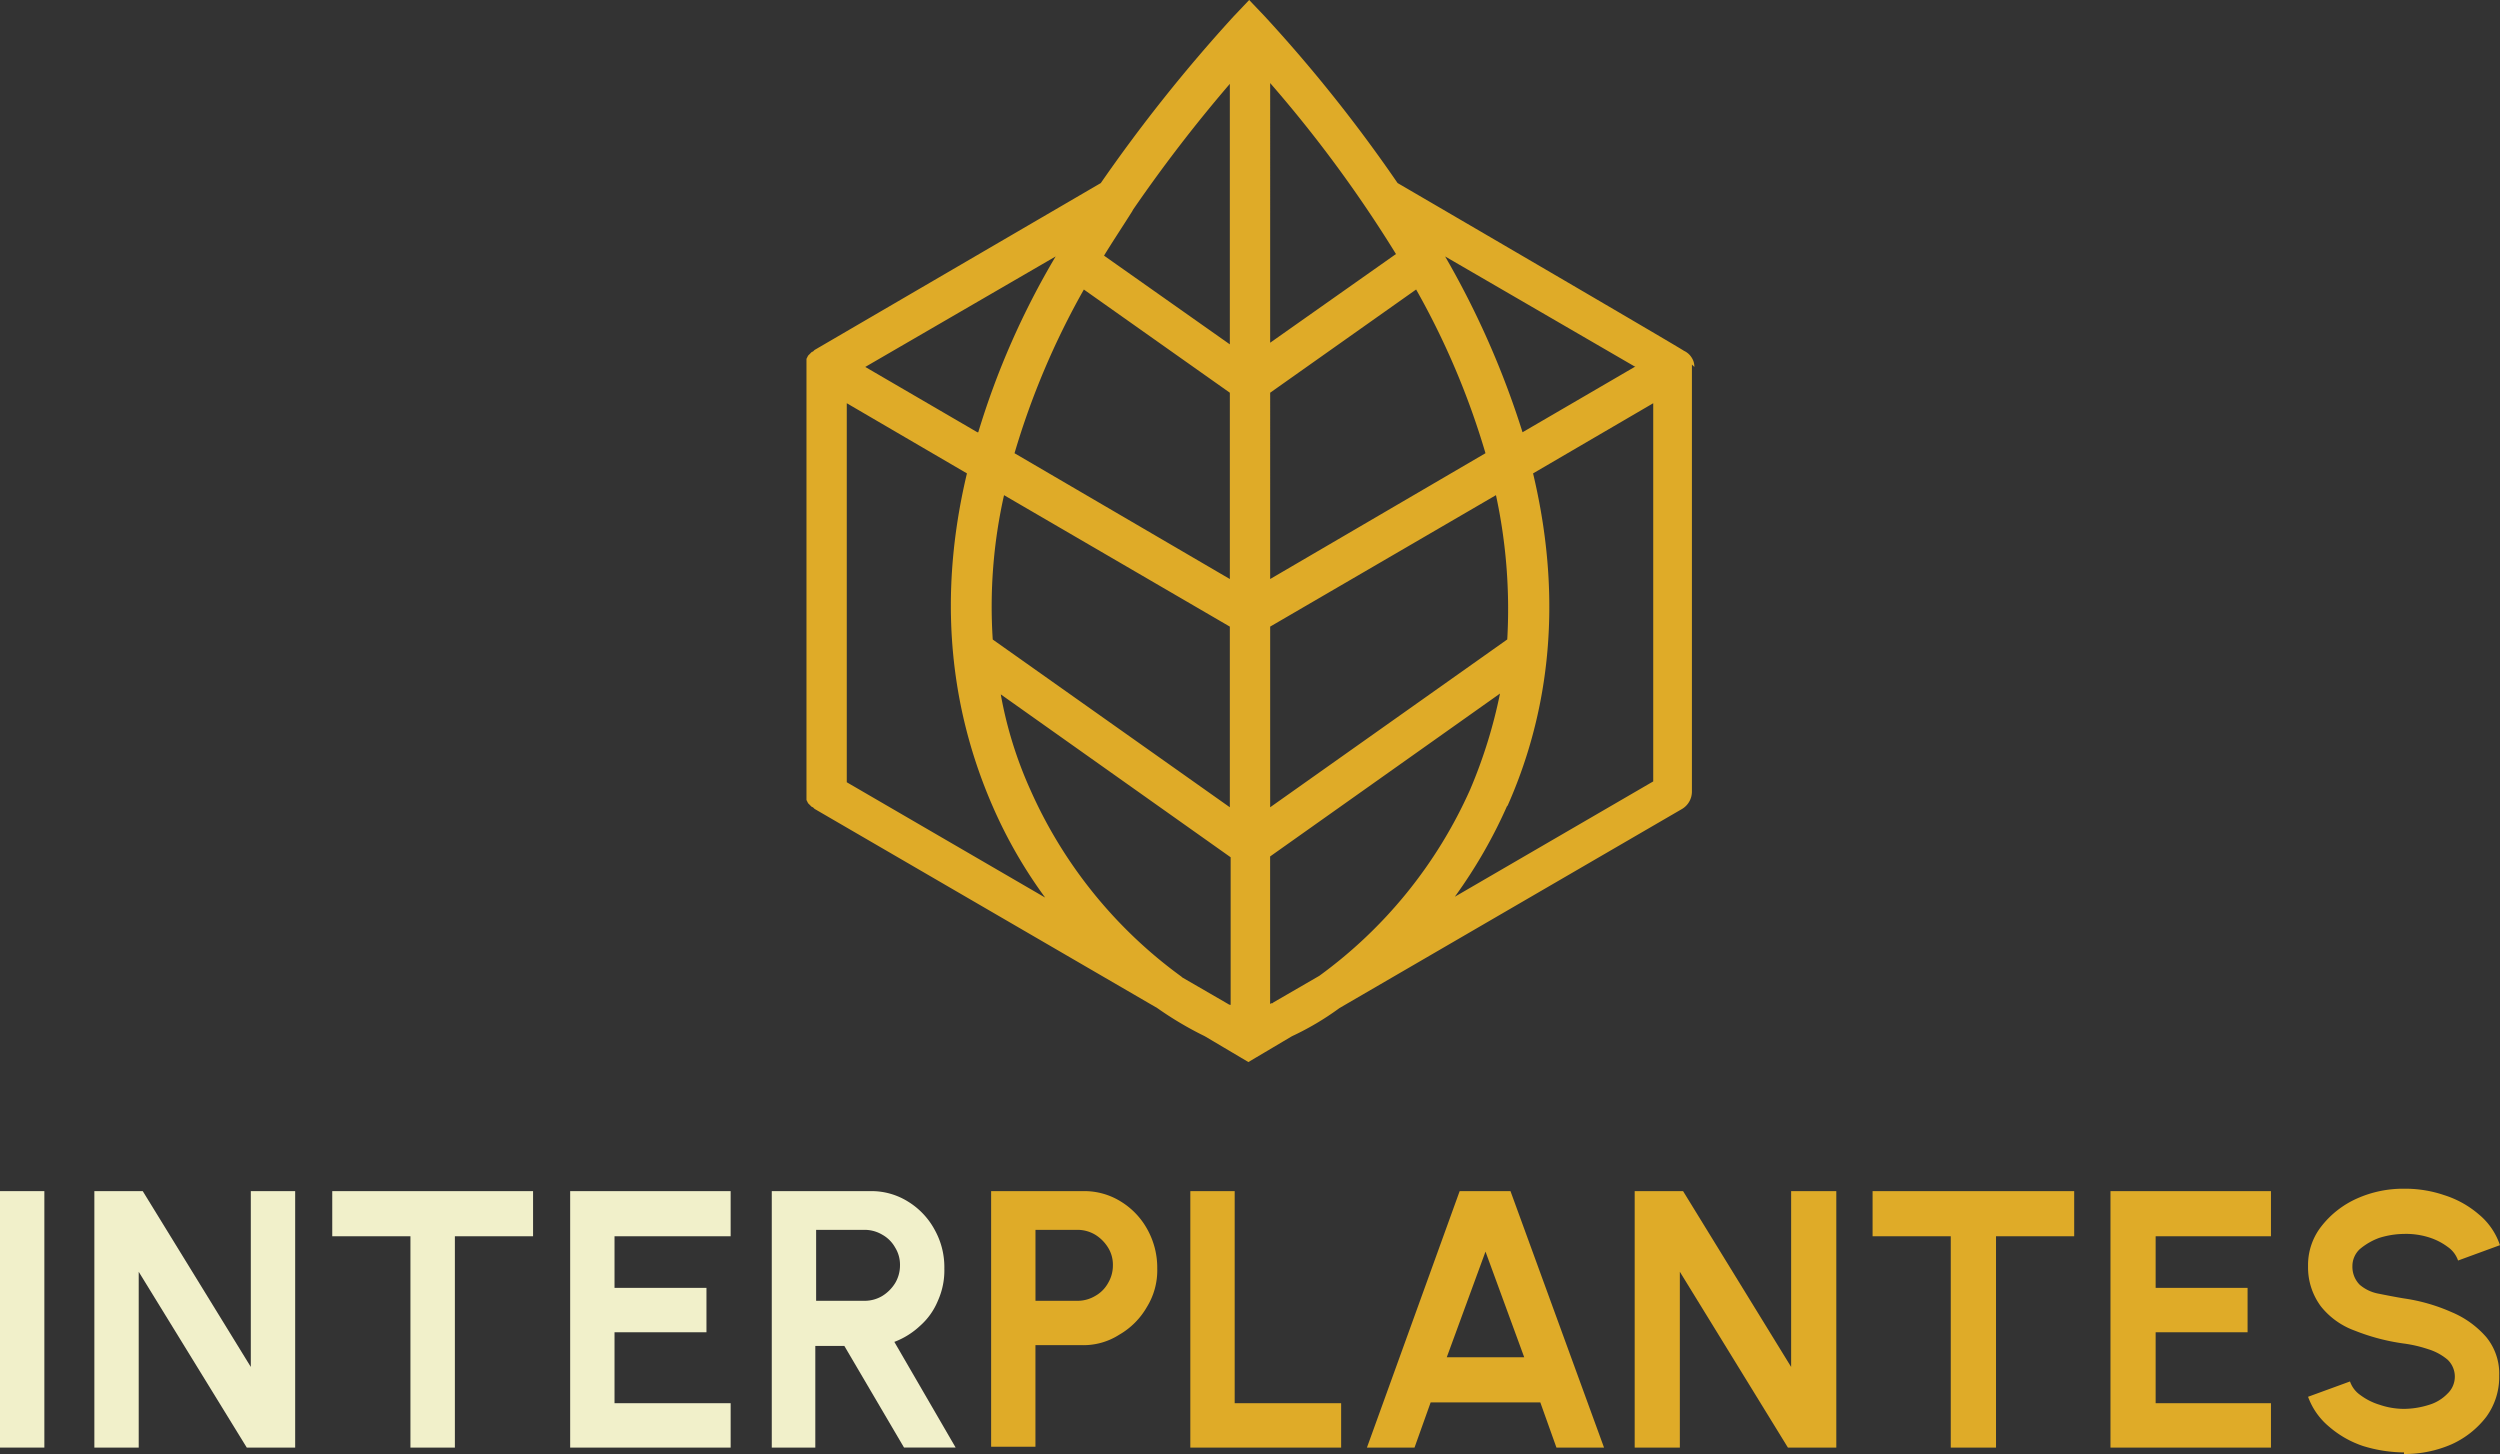 <svg xmlns="http://www.w3.org/2000/svg" width="275" height="159.943" viewBox="0 0 275 159.943">
  <rect x="0" y="0" width="275" height="159.943" fill="#333333" stroke="none"/>
  <g id="Logo_Interplantes_footer" transform="translate(-25 -25)">
    <rect id="Rectangle_49" data-name="Rectangle 49" width="4.879" height="28.21" transform="translate(25 156.024)" fill="#f1f0ca"/>
    <path id="Tracé_36" data-name="Tracé 36" d="M36.7,200.91V172.7h5.323L53.91,192.039V172.7h4.879v28.21H53.466L41.579,181.571V200.91Z" transform="translate(-1.321 -16.676)" fill="#f1f0ca"/>
    <path id="Tracé_37" data-name="Tracé 37" d="M88.289,172.7v4.968h-8.6V200.91H74.8V177.668H66.2V172.7Z" transform="translate(-4.652 -16.676)" fill="#f1f0ca"/>
    <path id="Tracé_38" data-name="Tracé 38" d="M95.7,200.91V172.7h17.653v4.968H100.579v5.677h10.113v4.879H100.579v7.806h12.774v4.879Z" transform="translate(-7.982 -16.676)" fill="#f1f0ca"/>
    <path id="Tracé_39" data-name="Tracé 39" d="M120.689,200.91V172.7h10.823a7.579,7.579,0,0,1,4.169,1.153,8.209,8.209,0,0,1,2.927,3.1,8.429,8.429,0,0,1,1.064,4.258,8.13,8.13,0,0,1-.71,3.548,7.446,7.446,0,0,1-1.952,2.75,8.534,8.534,0,0,1-2.839,1.774l6.742,11.621h-5.677l-6.564-11.177h-3.194V200.91H120.6Zm4.879-16.145h5.323a3.8,3.8,0,0,0,1.952-.532,4.339,4.339,0,0,0,1.419-1.419,3.8,3.8,0,0,0,.532-1.952,3.576,3.576,0,0,0-.532-1.952,3.639,3.639,0,0,0-1.419-1.419,3.8,3.8,0,0,0-1.952-.532h-5.323Z" transform="translate(-10.794 -16.676)" fill="#f1f0ca"/>
    <path id="Tracé_40" data-name="Tracé 40" d="M147.9,200.91V172.7h10.113a7.579,7.579,0,0,1,4.169,1.153,8.209,8.209,0,0,1,2.927,3.1,8.667,8.667,0,0,1,1.064,4.258,7.672,7.672,0,0,1-1.153,4.258A8.2,8.2,0,0,1,162,188.49a7.287,7.287,0,0,1-4.081,1.153h-5.145v11.177H147.9Zm4.879-16.145h4.613a3.8,3.8,0,0,0,1.952-.532,3.639,3.639,0,0,0,1.419-1.419,3.8,3.8,0,0,0,.532-1.952,3.576,3.576,0,0,0-.532-1.952,4.339,4.339,0,0,0-1.419-1.419,3.8,3.8,0,0,0-1.952-.532h-4.613Z" transform="translate(-13.876 -16.676)" fill="#dfab28"/>
    <path id="Tracé_41" data-name="Tracé 41" d="M172.6,200.91V172.7h4.879v23.331h11.71v4.879Z" transform="translate(-16.664 -16.676)" fill="#dfab28"/>
    <path id="Tracé_42" data-name="Tracé 42" d="M204.613,172.7h5.677l10.29,28.21h-5.234l-1.774-4.968H201.508l-1.774,4.968H194.5l10.2-28.21Zm-1.331,18.274H211.8l-4.258-11.621Z" transform="translate(-19.137 -16.676)" fill="#dfab28"/>
    <path id="Tracé_43" data-name="Tracé 43" d="M227.7,200.91V172.7h5.323l11.887,19.339V172.7h4.968v28.21h-5.323l-11.887-19.339V200.91Z" transform="translate(-22.885 -16.676)" fill="#dfab28"/>
    <path id="Tracé_44" data-name="Tracé 44" d="M279.377,172.7v4.968h-8.6V200.91H265.8V177.668h-8.6V172.7Z" transform="translate(-26.216 -16.676)" fill="#dfab28"/>
    <path id="Tracé_45" data-name="Tracé 45" d="M286.7,200.91V172.7h17.653v4.968H291.668v5.677h10.113v4.879H291.668v7.806h12.685v4.879Z" transform="translate(-29.547 -16.676)" fill="#dfab28"/>
    <path id="Tracé_46" data-name="Tracé 46" d="M321.756,201.408a15.553,15.553,0,0,1-4.524-.71,11.042,11.042,0,0,1-3.726-2.129,7.666,7.666,0,0,1-2.306-3.282l4.613-1.685a3.016,3.016,0,0,0,1.153,1.508,6.837,6.837,0,0,0,2.129,1.065,8.363,8.363,0,0,0,2.661.444,9.393,9.393,0,0,0,2.75-.444,4.684,4.684,0,0,0,2.04-1.242,2.573,2.573,0,0,0,0-3.726,6.045,6.045,0,0,0-2.129-1.153,14.44,14.44,0,0,0-2.661-.621,22.928,22.928,0,0,1-5.411-1.419,8.407,8.407,0,0,1-3.726-2.661,7.167,7.167,0,0,1-1.419-4.436,6.879,6.879,0,0,1,1.508-4.435,10.272,10.272,0,0,1,3.9-3.016,12.425,12.425,0,0,1,5.145-1.065,13.284,13.284,0,0,1,4.435.71,10.812,10.812,0,0,1,3.814,2.129,7.432,7.432,0,0,1,2.306,3.371L327.7,180.3a3.016,3.016,0,0,0-1.153-1.508,6.836,6.836,0,0,0-2.129-1.064,8.4,8.4,0,0,0-2.661-.355,9.393,9.393,0,0,0-2.75.444,7.087,7.087,0,0,0-2.129,1.242,2.553,2.553,0,0,0-.8,1.863,2.81,2.81,0,0,0,.8,2.04,4.391,4.391,0,0,0,2.04.976c.887.177,1.774.355,2.839.532a19.868,19.868,0,0,1,5.234,1.508,10.315,10.315,0,0,1,3.815,2.75,6.337,6.337,0,0,1,1.419,4.258A7.419,7.419,0,0,1,330.8,197.5a9.965,9.965,0,0,1-3.815,3.016,12.841,12.841,0,0,1-5.234,1.065" transform="translate(-32.313 -16.642)" fill="#dfab28"/>
    <path id="Tracé_47" data-name="Tracé 47" d="M222.669,65.363h0a1.788,1.788,0,0,0-.266-.976,1.942,1.942,0,0,0-.887-.8h0c0-.089-31.492-18.452-31.492-18.452a163.2,163.2,0,0,0-14.637-18.363L173.7,25l-1.685,1.774a173.916,173.916,0,0,0-14.637,18.363L125.887,63.5h0l-.177.177a.275.275,0,0,0-.177.089l-.177.177-.177.177a11531.556,11531.556,0,0,0-.177.355v.8h0V112.2h0v.8a11531.556,11531.556,0,0,0,.177.355l.177.177.177.177a.31.31,0,0,0,.177.089l.177.177h0l37.7,21.911a38.254,38.254,0,0,0,5.234,3.1l4.79,2.839,4.79-2.839a30.929,30.929,0,0,0,5.234-3.1l37.7-21.911a2.226,2.226,0,0,0,1.065-1.952h0V65.1Zm-46.4,69.992a.326.326,0,0,0-.266.089V119.21L201.29,101.29a54.707,54.707,0,0,1-3.282,10.556,50.971,50.971,0,0,1-16.589,20.492l-5.056,2.927Zm-10.024-2.927a50.868,50.868,0,0,1-16.589-20.492,44.646,44.646,0,0,1-3.282-10.556L171.661,119.3v16.234a.438.438,0,0,1-.266-.089l-5.056-2.927ZM129.435,69.355l13.218,7.718c-3.637,15.258-1.153,27.5,2.839,36.637a51.991,51.991,0,0,0,5.766,10.024l-21.823-12.686v-41.6Zm31.492-21.29a161.805,161.805,0,0,1,10.645-13.839V62.879l-13.839-9.758c.976-1.6,2.04-3.194,3.1-4.879h0m41.25,47.1L176.008,113.8V93.927l24.839-14.46a59.356,59.356,0,0,1,1.242,15.879m-26.081-6.653V68.2l16.056-11.355a85.821,85.821,0,0,1,7.629,18.008Zm0-25.9V34.137a142.313,142.313,0,0,1,13.839,18.806L176.008,62.7Zm-20.492-5.944L171.573,68.2V88.694L147.887,74.855a85.821,85.821,0,0,1,7.629-18.008m16.056,37.081V113.8L145.492,95.347a55.923,55.923,0,0,1,1.242-15.879Zm30.516,19.782c4.081-9.137,6.476-21.379,2.839-36.637l13.218-7.718v41.6l-21.823,12.685a54.805,54.805,0,0,0,5.766-10.024M216.1,65.363l-12.331,7.185a96.3,96.3,0,0,0-8.516-19.339l20.936,12.153Zm-72.3,7.185-12.331-7.185L152.411,53.21A87.18,87.18,0,0,0,143.9,72.548" transform="translate(-11.29)" fill="#dfab28"/>
  </g>
</svg>
